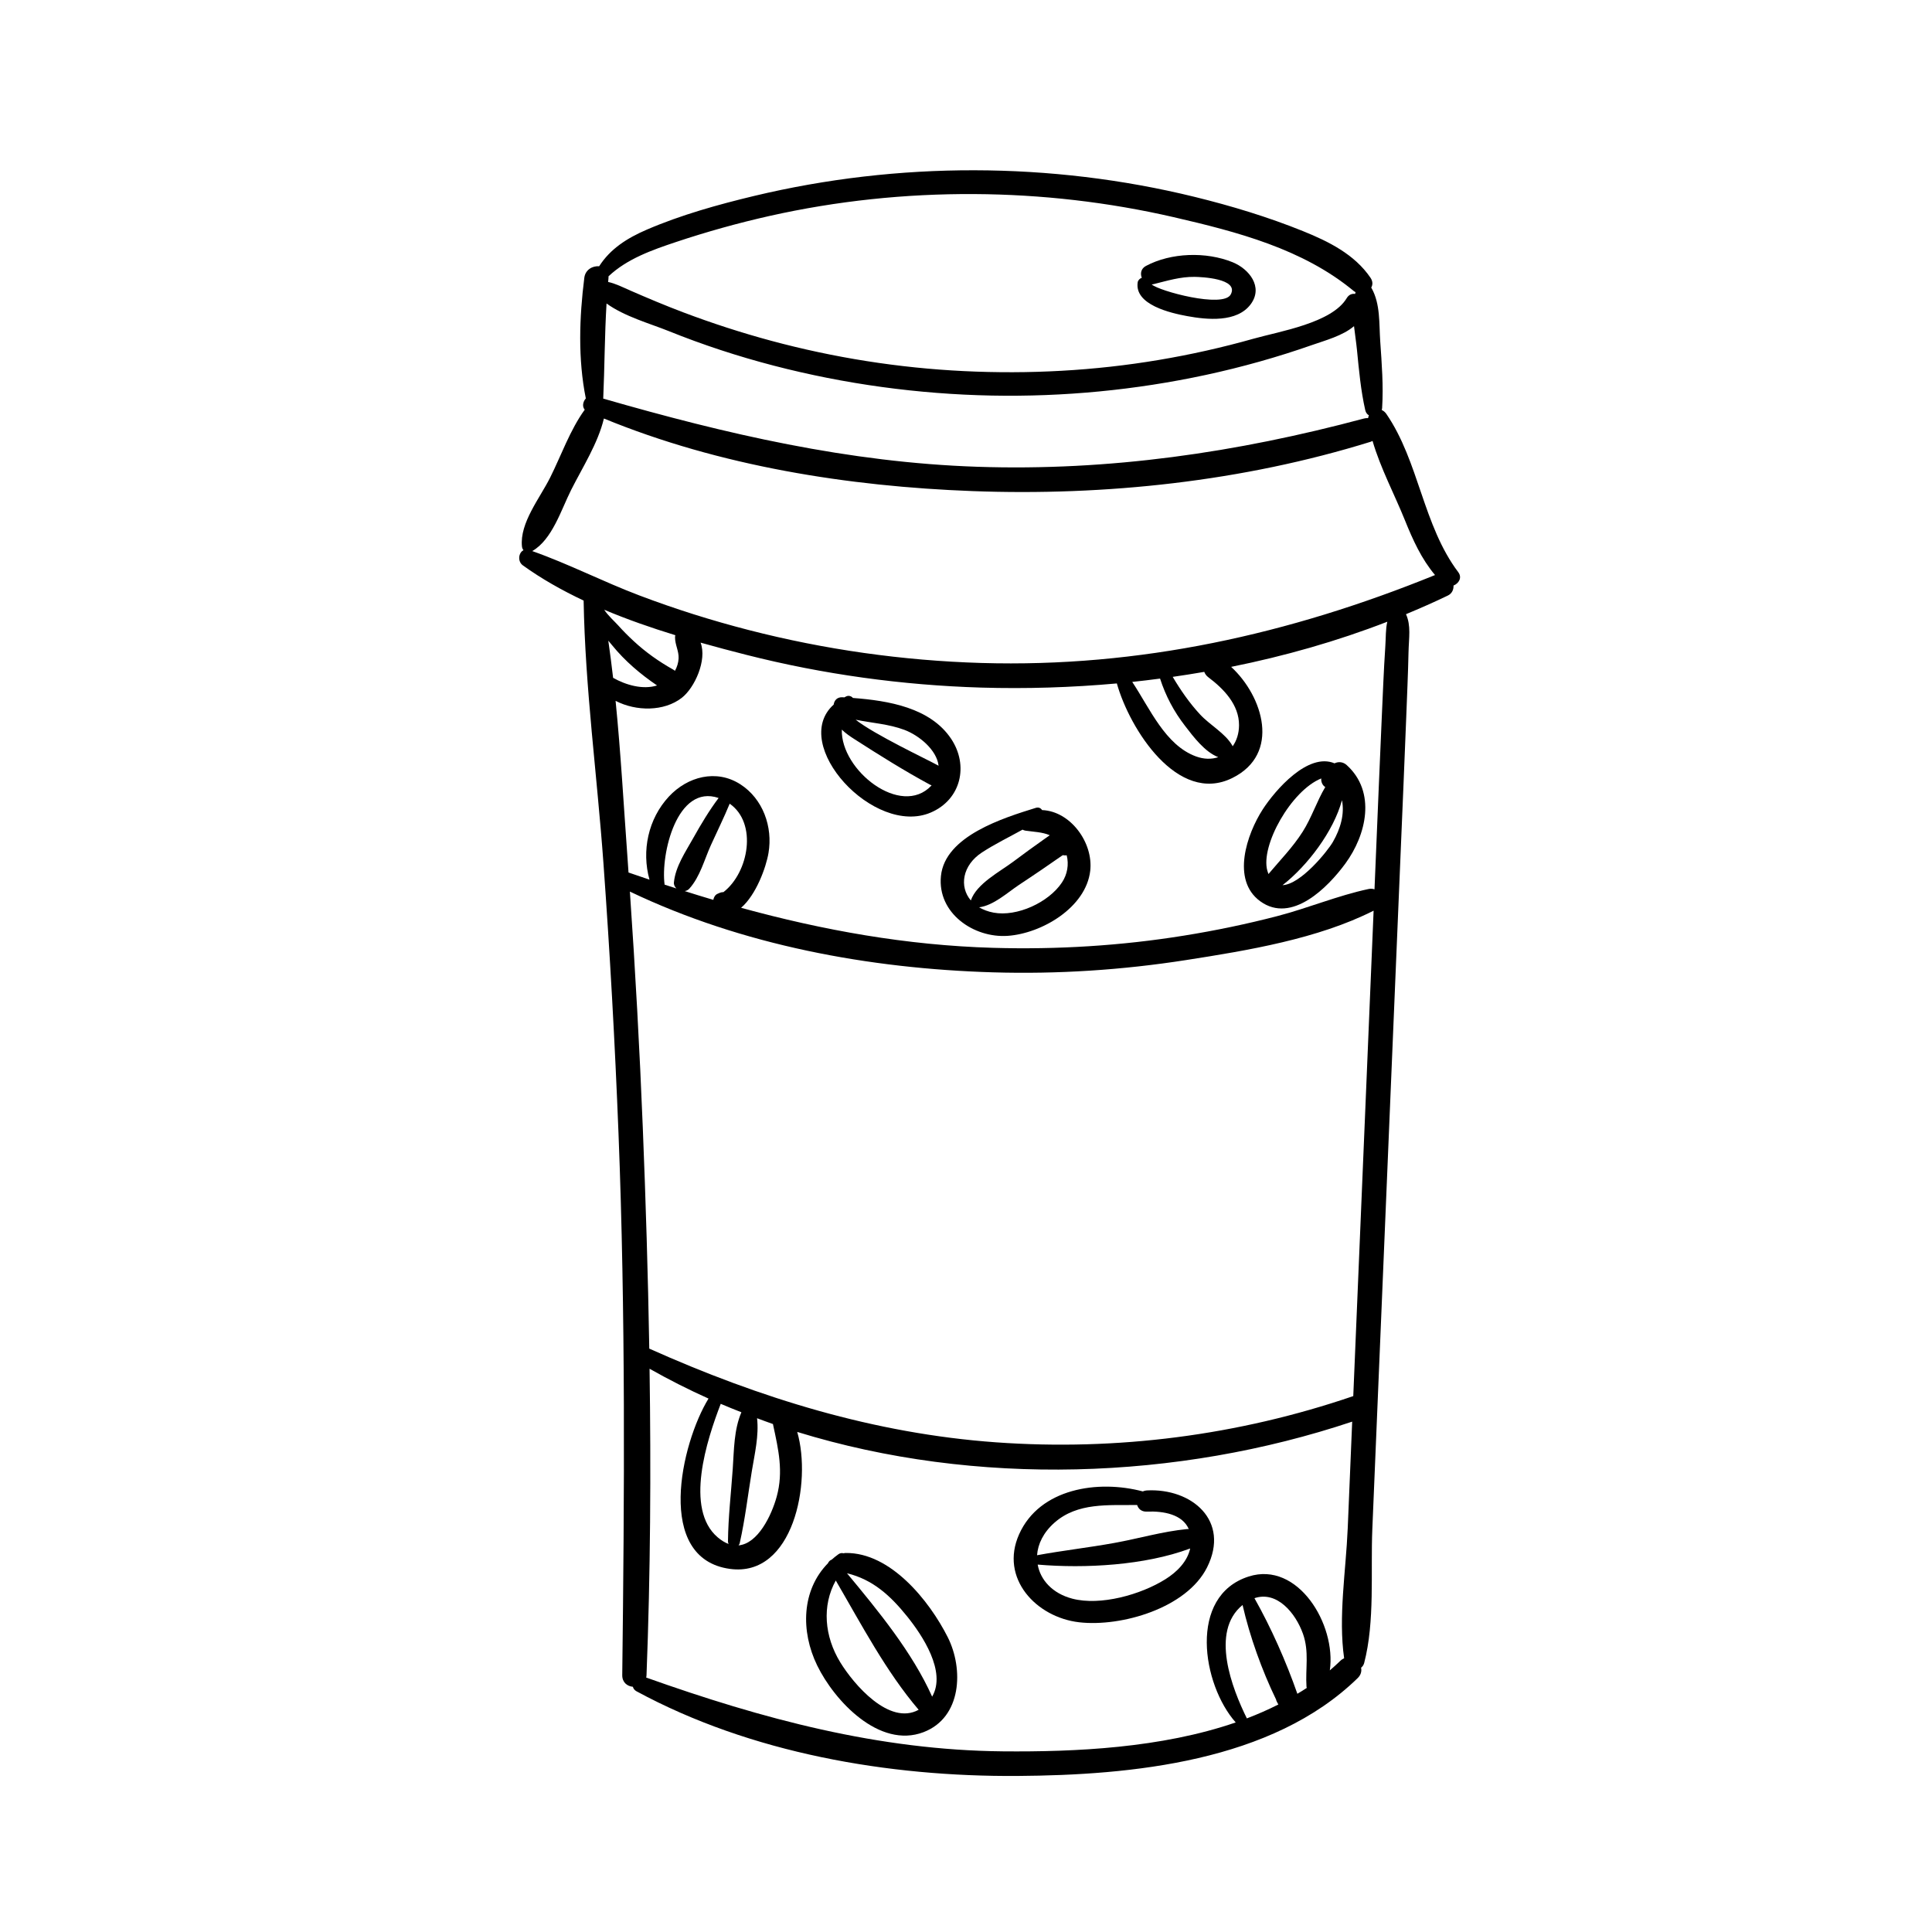 <?xml version="1.0" encoding="UTF-8"?>
<!-- The Best Svg Icon site in the world: iconSvg.co, Visit us! https://iconsvg.co -->
<svg fill="#000000" width="800px" height="800px" version="1.1" viewBox="144 144 512 512" xmlns="http://www.w3.org/2000/svg">
 <g>
  <path d="m530.46 295.64c-9.383-12.449-10.398-29.328-19.07-41.957-0.352-0.508-0.781-0.832-1.219-1.031 0.051-0.172 0.102-0.352 0.109-0.559 0.367-5.836-0.102-11.805-0.504-17.637-0.328-4.762 0.066-9.828-2.277-14.07-0.031-0.059-0.082-0.102-0.117-0.152 0.43-0.734 0.469-1.664-0.195-2.637-4.203-6.184-11.082-9.602-17.863-12.34-9.305-3.758-19.016-6.699-28.762-9.09-19.055-4.672-38.742-7.012-58.355-7.043-19.613-0.039-39.273 2.238-58.352 6.801-9.613 2.309-19.348 5.019-28.434 8.926-5.273 2.273-9.699 5.106-12.641 9.715-1.688-0.156-3.656 0.867-3.93 3.039-1.324 10.496-1.707 21.539 0.398 31.988-0.754 0.828-1.027 2.141-0.289 2.977-3.883 5.352-6.238 12.141-9.176 18.012-2.727 5.445-8.09 12.012-7.461 18.234 0.039 0.395 0.191 0.727 0.406 0.996-1.336 0.664-1.617 2.973-0.16 4.019 4.926 3.551 10.375 6.621 16.098 9.324 0.402 23.184 3.578 46.41 5.246 69.531 1.727 23.867 3.055 47.762 3.996 71.676 1.883 47.883 1.57 95.664 0.992 143.56-0.023 1.934 1.336 2.957 2.812 3.09 0.133 0.473 0.434 0.906 0.953 1.188 30.348 16.43 66.73 22.676 100.99 22.445 30.219-0.207 67.418-3.75 90.148-25.938 0.871-0.852 1.09-1.844 0.898-2.742 0.383-0.312 0.68-0.727 0.812-1.234 2.883-11.059 1.688-24.133 2.168-35.543 0.484-11.617 0.973-23.23 1.457-34.844 1.008-24.191 2.019-48.387 3.039-72.574 1.008-24.199 2.019-48.391 3.039-72.59 0.48-11.609 0.992-23.219 1.438-34.84 0.215-5.805 0.492-11.613 0.613-17.422 0.09-3.969 0.711-7.074-0.664-10.152 3.738-1.559 7.445-3.18 11.078-4.934 1.117-0.535 1.559-1.586 1.516-2.656 1.371-0.543 2.356-2.086 1.258-3.535zm-225.2-78.031c0.012-0.133 0-0.25 0-0.379 4.902-4.637 11.543-6.973 17.879-9.09 8.152-2.719 16.461-5.039 24.844-6.922 17.781-3.984 35.992-5.894 54.215-5.789 17.785 0.102 35.527 2.133 52.859 6.125 16.766 3.875 34.172 8.387 47.625 19.512 0.176 0.145 0.363 0.258 0.559 0.359-0.039 0.16-0.086 0.312-0.125 0.469-0.801-0.125-1.652 0.16-2.223 1.117-3.93 6.59-17.734 8.781-24.746 10.762-8.246 2.328-16.621 4.203-25.07 5.621-17.027 2.867-34.395 3.793-51.641 2.953-17.27-0.84-34.41-3.547-51.102-8.047-7.875-2.125-15.652-4.648-23.281-7.531-4.727-1.789-9.383-3.75-14.012-5.769-2.086-0.91-3.891-1.848-5.879-2.277 0.043-0.375 0.062-0.746 0.098-1.113zm-0.527 6.809c4.707 3.441 11.633 5.367 16.43 7.301 9.09 3.668 18.402 6.715 27.895 9.184 18.824 4.891 38.281 7.543 57.727 7.926 19.039 0.371 38.152-1.461 56.785-5.473 9.566-2.062 19.016-4.715 28.254-7.961 3.254-1.145 8.07-2.422 11.004-4.969 0.246 2.18 0.59 4.344 0.789 6.375 0.52 5.289 1.012 10.707 2.188 15.891 0.156 0.672 0.52 1.125 0.969 1.375-0.098 0.227-0.172 0.469-0.207 0.734-0.344-0.016-0.707 0.004-1.09 0.105-33.625 9.012-67.574 13.961-102.46 12.793-34.121-1.137-66.547-8.664-99.156-18.066 0.371-8.426 0.371-16.809 0.879-25.215zm19.105 94.055c-0.055 1.152-0.406 2.289-0.969 3.305-0.145-0.125-0.316-0.25-0.516-0.359-3.769-2.121-7.25-4.578-10.422-7.527-1.422-1.316-2.797-2.684-4.09-4.137-0.867-0.969-2.75-2.656-3.723-4.168 6.137 2.59 12.5 4.797 18.859 6.75-0.051 0.176-0.086 0.371-0.086 0.562-0.008 1.953 1.039 3.641 0.945 5.574zm-18.633-4.691c0.379 0.449 0.734 0.863 1.027 1.234 3.379 4.16 7.481 7.637 11.895 10.637-3.742 1.188-8.254-0.098-11.648-2.023-0.379-3.297-0.805-6.578-1.273-9.848zm168.09 255.56c1.914 8.359 5.109 17.254 8.867 25.027 0.047 0.211 0.121 0.43 0.238 0.648 0.137 0.227 0.25 0.457 0.379 0.691-2.695 1.367-5.488 2.59-8.348 3.684-3.875-7.836-9.82-23-1.137-30.051zm14.52 23.527c-2.969-8.516-6.953-17.504-11.371-25.332 5.926-2.012 10.871 3.871 12.852 9.422 1.699 4.793 0.625 9.203 0.938 14.035 0.012 0.117 0.055 0.211 0.074 0.324-0.812 0.547-1.66 1.051-2.492 1.551zm13.336-43.688c-0.465 11.023-2.516 23.297-0.941 34.273-0.332 0.152-0.672 0.359-0.988 0.664-0.906 0.883-1.848 1.727-2.805 2.551 1.75-12.172-8.473-29.031-21.484-24.883-16.172 5.152-12.34 28.684-3.457 38.676-19.699 6.793-42.5 7.84-61.68 7.664-32.965-0.309-63.742-8.602-94.551-19.559 0.051-0.203 0.082-0.418 0.09-0.648 1.047-27.008 1.199-54.109 0.805-81.188 5.078 2.875 10.297 5.512 15.625 7.906-7.281 11.871-14.324 42.43 5.699 45.141 16.75 2.266 21.711-22.895 17.809-36.301 47.453 14.621 100.84 12.734 147.07-2.727-0.391 9.469-0.793 18.945-1.188 28.43zm-156.52-29.336c1.402 0.52 2.805 1.055 4.219 1.543 0.016 0.086 0.016 0.16 0.039 0.242 1.406 6.531 2.762 12.344 0.953 18.973-1.371 5.004-4.977 12.488-10.125 12.941 0.141-0.168 0.273-0.367 0.324-0.629 1.414-6.277 2.156-12.699 3.203-19.059 0.758-4.617 1.906-9.359 1.387-14.012zm-6.441 13.328c-0.441 6.434-1.203 12.867-1.27 19.32 0 0.258 0.07 0.48 0.172 0.68-0.934-0.344-1.895-0.918-2.891-1.762-8.828-7.5-2.906-25.781 0.801-35.379 1.809 0.777 3.648 1.512 5.477 2.231-1.992 4.699-1.938 9.832-2.289 14.91zm167.47-91.406c-1.004 24.066-2.012 48.145-3.031 72.223-0.012 0-0.02 0-0.035 0.004-30.426 10.395-62.625 14.547-94.691 12.234-32.199-2.316-62.531-11.723-91.836-24.828-0.332-19.508-0.934-39.016-1.715-58.473-0.836-20.898-1.988-41.781-3.426-62.648 29.75 14.219 63.445 20.426 96.223 21.402 17.121 0.508 34.258-0.613 51.184-3.254 16.176-2.523 34.914-5.602 49.688-13.09-0.777 18.805-1.57 37.617-2.359 56.43zm-177.95-75.656c-2.047 3.672-4.684 7.481-5.113 11.703-0.066 0.672 0.223 1.23 0.656 1.637-1.039-0.336-2.082-0.66-3.125-1.008-1.09-8.07 3.281-26.738 14.309-22.969-2.523 3.371-4.672 6.965-6.727 10.637zm9.664-9.125c7.394 5.16 5.082 18.203-1.648 23.434-0.328 0.004-0.648 0.051-0.945 0.176-0.203 0.086-0.402 0.172-0.594 0.258-0.676 0.281-1.023 0.938-1.152 1.621-2.539-0.746-5.062-1.531-7.586-2.328 0.465-0.066 0.906-0.273 1.23-0.641 2.856-3.16 3.988-7.738 5.738-11.586 1.652-3.648 3.434-7.234 4.957-10.934zm173.74-41.52c-0.422 6.281-0.648 12.582-0.941 18.871-0.523 11.609-0.984 23.227-1.477 34.84-0.141 3.5-0.293 7.004-0.438 10.504-0.473-0.156-0.984-0.207-1.543-0.09-8.16 1.734-16.07 5.066-24.184 7.176-8.133 2.117-16.391 3.836-24.688 5.168-16.738 2.707-33.754 3.742-50.699 3.25-22.883-0.664-45.004-4.644-66.746-10.609 3.977-3.426 6.621-10.695 7.266-14.547 1.168-6.887-1.461-14.34-7.496-18.203-6.352-4.066-13.984-2.016-18.902 3.266-5.508 5.926-7.269 14.414-5.144 22.027-1.855-0.621-3.703-1.254-5.559-1.895-0.09-1.324-0.172-2.648-0.273-3.977-1.004-13.754-1.77-27.688-3.152-41.516 5.481 2.836 12.867 2.836 17.539-0.797 3.41-2.644 6.746-10 4.988-14.629 4.117 1.16 8.184 2.238 12.133 3.238 20.332 5.16 41.277 8.051 62.246 8.676 11.859 0.348 23.902-0.016 35.934-1.102 3.371 12.047 16.121 32.242 30.605 25.059 12.867-6.375 8.168-21.629-0.316-29.449 14.152-2.848 28.062-6.797 41.387-11.965-0.469 1.938-0.363 4.059-0.539 6.703zm-53.051 20.918c2.195 2.856 5.211 6.879 8.785 8.273-1.742 0.586-3.773 0.59-5.926-0.207-8.125-2.992-12.184-12.691-16.867-19.734 2.457-0.258 4.922-0.559 7.375-0.883 1.488 4.609 3.672 8.723 6.633 12.551zm-3.285-13.008c2.797-0.402 5.582-0.84 8.363-1.324 0.203 0.535 0.551 1.039 1.094 1.441 4.055 3.043 8.156 7.266 8.121 12.711-0.012 2.18-0.637 4.09-1.691 5.578-0.031-0.066-0.047-0.133-0.086-0.203-1.91-3.301-5.949-5.422-8.559-8.254-2.789-3.004-5.144-6.418-7.242-9.949zm-50.715-3.68c-20.828-0.621-41.516-3.547-61.691-8.742-9.82-2.527-19.496-5.578-28.984-9.176-9.539-3.613-18.723-8.348-28.336-11.738 5.297-3.031 7.656-10.938 10.309-16.207 3.008-5.969 7.113-12.352 8.68-18.922 30.676 12.602 64.734 18 97.68 19.234 35.273 1.32 71.676-2.574 105.47-13.059 0.203-0.066 0.379-0.145 0.551-0.23 2.074 7.141 5.871 14.293 8.551 20.953 2.141 5.309 4.394 10.277 8.004 14.586-38.637 15.691-78.293 24.539-120.23 23.301z"/>
  <path d="m470.65 213.49c-7.004-2.84-16.328-2.562-22.973 0.992-1.316 0.699-1.531 2.035-1.09 3.133-0.488 0.156-0.988 0.648-1.078 1.148-0.973 6.031 8.828 8.223 13.121 9.012 5.223 0.961 13.18 1.773 16.832-3.164 3.387-4.586-0.445-9.348-4.812-11.121zm-0.488 8.539c-1.969 3.719-19.035-0.902-20.949-2.656 0.16-0.012 0.332-0.035 0.504-0.074 3.637-0.898 7.039-1.969 10.844-1.926 1.672 0.023 11.848 0.395 9.602 4.656z"/>
  <path d="m396.04 339.76c-5.523-8.223-16.57-10.078-26.008-10.793-0.402-0.484-1.113-0.734-1.809-0.402-0.168 0.074-0.297 0.168-0.457 0.246-0.156-0.012-0.316-0.02-0.484-0.031-1.438-0.082-2.207 0.852-2.348 1.945-11.809 10.559 10.727 35.066 25.75 28.598 8.027-3.453 10.086-12.508 5.356-19.562zm-3.305 7.164c-3.258-1.793-16.957-8.223-21.977-12.195 4.301 0.883 8.77 1.133 12.934 2.699 3.934 1.492 8.555 5.324 9.043 9.496zm-25.645-9.566c0.977 0.957 2.191 1.793 3.391 2.555 6.488 4.168 13.141 8.344 19.926 12.012 0.156 0.086 0.316 0.141 0.473 0.203-0.035 0.031-0.051 0.066-0.086 0.098-8.035 8.512-24.035-4.117-23.703-14.867z"/>
  <path d="m420.16 358.68c-0.316-0.504-0.891-0.828-1.656-0.59-8.465 2.629-24.082 7.418-25.145 18.066-0.992 9.855 8.707 16.48 17.688 15.855 9.004-0.625 20.746-7.488 21.875-17.242 0.852-7.477-5.246-15.801-12.762-16.09zm-15.922 11.223c3.441-2.246 7.148-4.039 10.746-6.035 0.223 0.121 0.48 0.215 0.781 0.266 2.207 0.324 4.438 0.352 6.434 1.211-0.48 0.324-0.953 0.68-1.477 1.043-2.75 1.949-5.477 3.914-8.172 5.945-3.578 2.684-9.758 5.856-11.266 10.297-3.125-3.656-2.269-9.312 2.953-12.727zm21.195 7.957c-3.508 5.285-11.922 9.16-18.129 7.996-1.492-0.277-2.754-0.777-3.836-1.41 3.824-0.473 7.523-3.91 10.578-5.941 2.031-1.352 4.066-2.699 6.074-4.074 1.27-0.863 2.523-1.734 3.777-2.606 0.516-0.336 1.008-0.684 1.512-1.043 0.109-0.051 0.191-0.105 0.289-0.156 0.316 0.074 0.656 0.09 0.988 0.035 0.617 2.41 0.18 5.059-1.254 7.199z"/>
  <path d="m500.9 346.76c-0.938-0.855-2.172-0.996-3.231-0.469-7.031-2.973-15.742 7.113-19.043 12.223-4.176 6.481-8.402 18.688-0.66 24.324 8.359 6.086 17.973-3.719 22.566-9.984 5.59-7.629 8.227-18.965 0.367-26.094zm-6.75 3.535c-0.09 0.902 0.324 1.859 1.062 2.277-2.242 3.754-3.617 8.117-5.996 11.855-2.629 4.133-5.961 7.508-9.062 11.203-0.105-0.281-0.211-0.578-0.301-0.902-1.852-6.648 6.344-21.254 14.297-24.434zm3.07 16.844c-1.387 2.394-8.469 11.219-13.336 11.441 6.578-5.113 13.539-14.273 15.75-22.512 0.727 3.652-0.363 7.508-2.414 11.07z"/>
  <path d="m395.17 577.89c-4.898-9.707-15.168-22.484-27.051-22.332-0.203 0.004-0.395 0.039-0.574 0.086-0.418-0.125-0.902-0.082-1.371 0.258-0.629 0.449-1.215 0.934-1.77 1.422-0.441 0.152-0.805 0.516-0.984 0.953-7.008 7.133-7.273 18.02-2.856 27.09 4.551 9.352 16.453 22.137 28.168 17.68 10.176-3.879 10.66-16.77 6.438-25.156zm-28.512 6.606c-4.16-6.82-4.891-14.941-1.168-21.645 6.746 11.582 13.352 24.191 21.965 34.258-7.805 4.297-17.238-6.777-20.797-12.613zm24.371 9.137c-5.25-11.734-14.238-22.672-22.566-32.703 6.883 1.676 11.516 5.949 15.945 11.445 4.019 4.992 10.457 14.625 6.621 21.258z"/>
  <path d="m447.91 538.98c-0.398 0.023-0.746 0.121-1.059 0.262-11.828-3.148-27.336-0.832-32.781 11.367-5.203 11.652 4.543 22.008 15.926 23.312 11.176 1.281 28.48-3.758 33.883-14.535 6.203-12.406-4.082-21.047-15.969-20.406zm-24.469 8.547c6.121-5.402 14.273-4.586 21.91-4.684 0.316 1.008 1.16 1.805 2.559 1.75 4.551-0.191 9.461 0.77 11.129 4.629-0.152-0.016-0.301-0.02-0.465-0.004-6.5 0.641-12.863 2.523-19.297 3.684-6.793 1.23-13.66 2.004-20.445 3.25 0.207-2.981 1.688-6.043 4.609-8.625zm29.398 14.988c-6.484 4.07-17.211 7.113-24.691 5.141-5.25-1.387-8.43-4.953-9.152-9.023 12.609 1.078 28.41 0.191 40.289-4.227 0.047-0.004 0.086-0.02 0.125-0.031-0.785 3.527-3.555 6.254-6.57 8.141z"/>
 </g>
</svg>